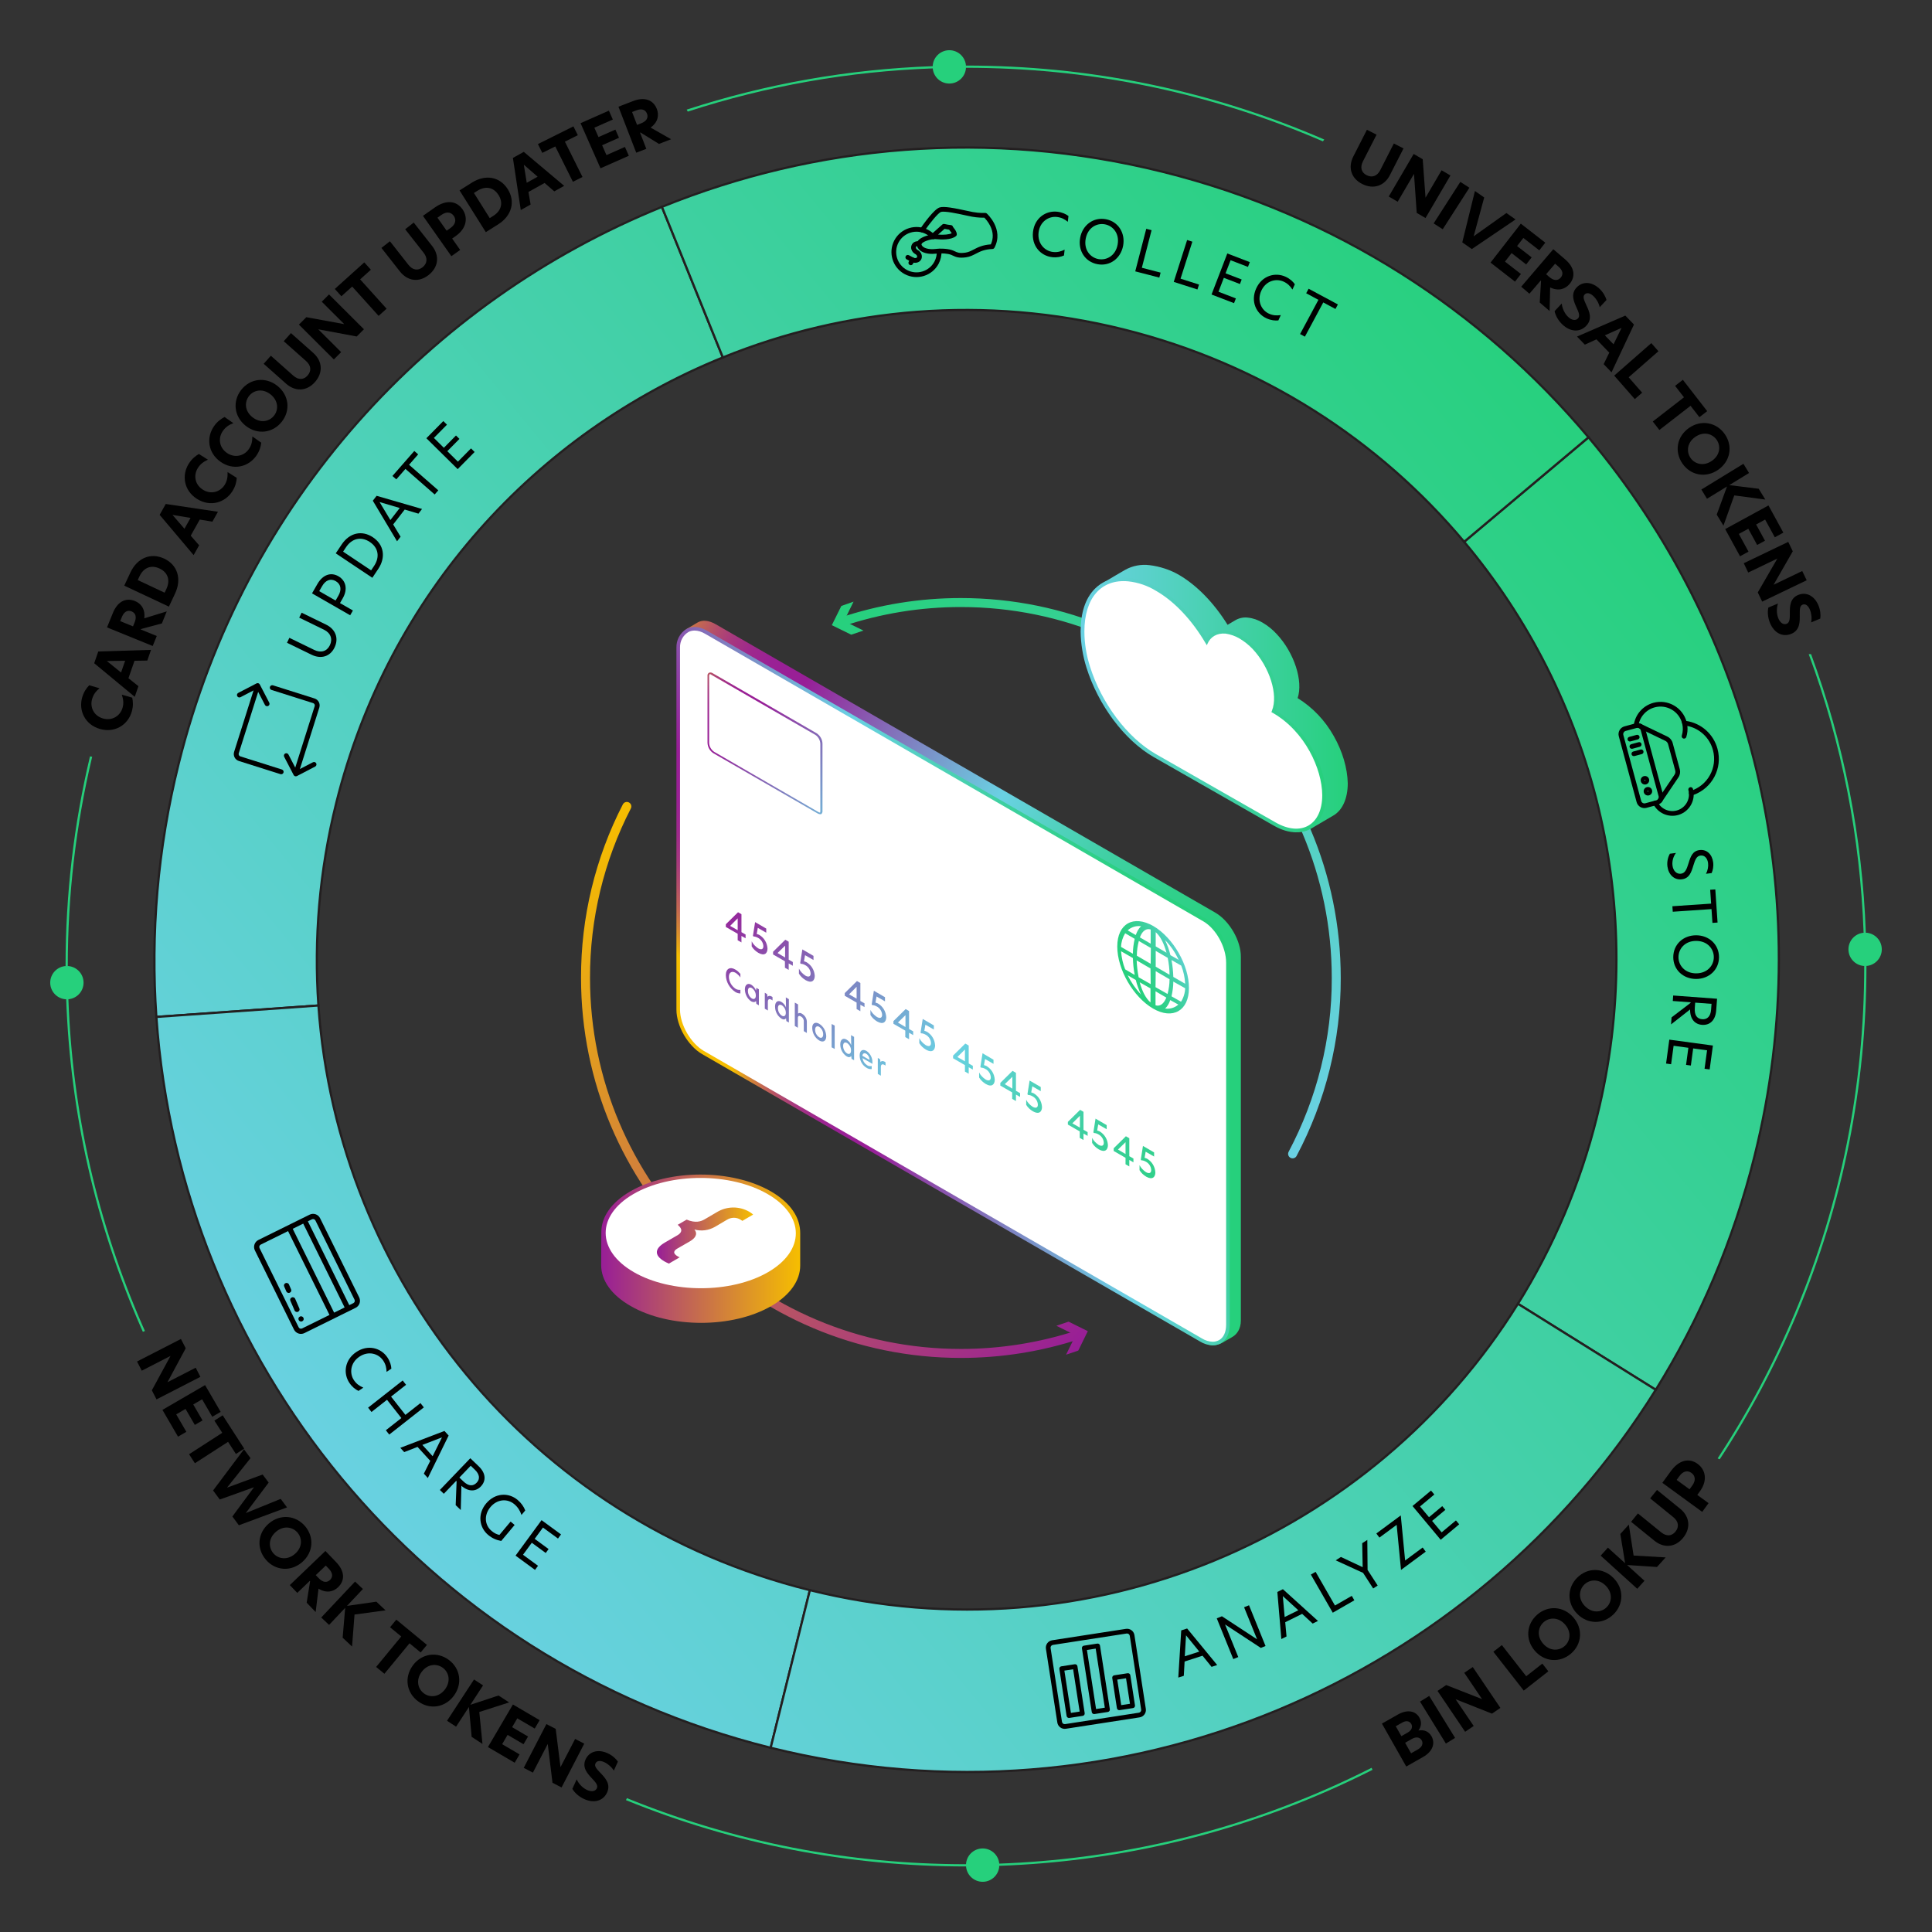 <?xml version="1.0" encoding="UTF-8"?>
<svg xmlns="http://www.w3.org/2000/svg" xmlns:xlink="http://www.w3.org/1999/xlink" id="Outer_ring_-_Content" viewBox="0 0 480 480">
  <rect x="0" y="0" width="480" height="480" fill="#333333" stroke="none"/>
  <defs>
    <style>.cls-1{stroke:url(#linear-gradient-4);}.cls-1,.cls-2,.cls-3,.cls-4{fill:none;}.cls-1,.cls-2,.cls-3,.cls-4,.cls-5,.cls-6,.cls-7,.cls-8,.cls-9{stroke-miterlimit:10;}.cls-1,.cls-3{stroke-width:.893px;}.cls-10{fill:url(#linear-gradient-38);}.cls-10,.cls-11,.cls-12,.cls-13,.cls-14,.cls-15,.cls-16,.cls-17,.cls-18,.cls-19,.cls-20,.cls-21,.cls-22,.cls-23,.cls-24,.cls-25,.cls-26,.cls-27,.cls-28,.cls-29,.cls-30,.cls-31,.cls-32,.cls-33,.cls-34,.cls-35,.cls-36,.cls-37,.cls-38,.cls-39,.cls-40,.cls-41,.cls-42,.cls-43,.cls-44,.cls-45,.cls-46{stroke-width:0px;}.cls-11{fill:url(#linear-gradient-29);}.cls-12{fill:url(#linear-gradient-32);}.cls-13{fill:url(#linear-gradient-30);}.cls-14{fill:url(#linear-gradient-31);}.cls-15{fill:url(#linear-gradient-34);}.cls-16{fill:url(#linear-gradient-37);}.cls-17{fill:url(#linear-gradient-35);}.cls-18{fill:url(#linear-gradient-28);}.cls-19{fill:url(#linear-gradient-25);}.cls-20{fill:url(#linear-gradient-11);}.cls-21{fill:url(#linear-gradient-12);}.cls-22{fill:url(#linear-gradient-13);}.cls-23{fill:url(#linear-gradient-10);}.cls-24{fill:url(#linear-gradient-17);}.cls-25{fill:url(#linear-gradient-16);}.cls-26{fill:url(#linear-gradient-19);}.cls-27{fill:url(#linear-gradient-15);}.cls-28{fill:url(#linear-gradient-23);}.cls-29{fill:url(#linear-gradient-21);}.cls-30{fill:url(#linear-gradient-18);}.cls-31{fill:url(#linear-gradient-14);}.cls-32{fill:url(#linear-gradient-22);}.cls-33{fill:url(#linear-gradient-20);}.cls-34{fill:url(#linear-gradient-27);}.cls-35{fill:url(#linear-gradient-24);}.cls-36{fill:url(#linear-gradient-26);}.cls-2{stroke:url(#linear-gradient);}.cls-2,.cls-4{stroke-linecap:round;stroke-width:2.232px;}.cls-3{stroke:url(#linear-gradient-36);}.cls-4{stroke:url(#linear-gradient-33);}.cls-5{fill:url(#linear-gradient-41);}.cls-5,.cls-6,.cls-7,.cls-8,.cls-9{stroke:#231f20;stroke-width:.551px;}.cls-6{fill:url(#linear-gradient-40);}.cls-7{fill:url(#linear-gradient-43);}.cls-8{fill:url(#linear-gradient-42);}.cls-9{fill:url(#linear-gradient-39);}.cls-37{fill:url(#linear-gradient-2);}.cls-38{fill:url(#linear-gradient-3);}.cls-39{fill:url(#linear-gradient-8);}.cls-40{fill:url(#linear-gradient-9);}.cls-41{fill:url(#linear-gradient-7);}.cls-42{fill:url(#linear-gradient-5);}.cls-43{fill:url(#linear-gradient-6);}.cls-45{fill:#26d07c;}.cls-46{fill:#fff;}</style>
    <linearGradient id="linear-gradient" x1="220.742" y1="-14.312" x2="345.206" y2="110.151" gradientTransform="translate(0 154)" gradientUnits="userSpaceOnUse">
      <stop offset="0" stop-color="#26d07c"></stop>
      <stop offset=".366" stop-color="#3dd09f"></stop>
      <stop offset="1" stop-color="#6ad1e3"></stop>
    </linearGradient>
    <linearGradient id="linear-gradient-2" x1="208.697" y1="-2.267" x2="333.161" y2="122.197" xlink:href="#linear-gradient"></linearGradient>
    <linearGradient id="linear-gradient-3" x1="143.432" y1="36.546" x2="295.155" y2="122.409" gradientTransform="translate(0 154)" gradientUnits="userSpaceOnUse">
      <stop offset="0" stop-color="#f6be00"></stop>
      <stop offset=".007" stop-color="#edaf0e"></stop>
      <stop offset=".029" stop-color="#d68833"></stop>
      <stop offset=".051" stop-color="#c36752"></stop>
      <stop offset=".076" stop-color="#b34d6b"></stop>
      <stop offset=".102" stop-color="#a7387f"></stop>
      <stop offset=".132" stop-color="#9f298c"></stop>
      <stop offset=".167" stop-color="#9a2195"></stop>
      <stop offset=".223" stop-color="#981e97"></stop>
      <stop offset=".3" stop-color="#8c4baa"></stop>
      <stop offset=".47" stop-color="#74abd3"></stop>
      <stop offset=".547" stop-color="#6ad1e3"></stop>
      <stop offset=".554" stop-color="#68d1e0"></stop>
      <stop offset=".643" stop-color="#50d1bc"></stop>
      <stop offset=".732" stop-color="#3ed0a0"></stop>
      <stop offset=".821" stop-color="#31d08c"></stop>
      <stop offset=".91" stop-color="#29d080"></stop>
      <stop offset="1" stop-color="#26d07c"></stop>
    </linearGradient>
    <linearGradient id="linear-gradient-4" x1="177.585" y1="208.697" x2="296.128" y2="265.232" gradientTransform="translate(0 482) scale(1 -1)" gradientUnits="userSpaceOnUse">
      <stop offset=".055" stop-color="#f6be00"></stop>
      <stop offset=".06" stop-color="#edaf0e"></stop>
      <stop offset=".076" stop-color="#d68833"></stop>
      <stop offset=".093" stop-color="#c36752"></stop>
      <stop offset=".112" stop-color="#b34d6b"></stop>
      <stop offset=".132" stop-color="#a7387f"></stop>
      <stop offset=".154" stop-color="#9f298c"></stop>
      <stop offset=".181" stop-color="#9a2195"></stop>
      <stop offset=".223" stop-color="#981e97"></stop>
      <stop offset=".3" stop-color="#8c4baa"></stop>
      <stop offset=".47" stop-color="#74abd3"></stop>
      <stop offset=".547" stop-color="#6ad1e3"></stop>
      <stop offset=".554" stop-color="#68d1e0"></stop>
      <stop offset=".643" stop-color="#50d1bc"></stop>
      <stop offset=".732" stop-color="#3ed0a0"></stop>
      <stop offset=".821" stop-color="#31d08c"></stop>
      <stop offset=".91" stop-color="#29d080"></stop>
      <stop offset="1" stop-color="#26d07c"></stop>
    </linearGradient>
    <linearGradient id="linear-gradient-5" x1="166.319" y1="4.733" x2="247.983" y2="93.905" gradientTransform="translate(0 154)" xlink:href="#linear-gradient-4"></linearGradient>
    <linearGradient id="linear-gradient-6" x1="178.346" y1="14.789" x2="303.324" y2="168.051" gradientTransform="translate(0 154)" xlink:href="#linear-gradient-4"></linearGradient>
    <linearGradient id="linear-gradient-7" x1="179.944" y1="13.486" x2="304.922" y2="166.748" gradientTransform="translate(0 154)" xlink:href="#linear-gradient-4"></linearGradient>
    <linearGradient id="linear-gradient-8" x1="164.58" y1="26.014" x2="289.558" y2="179.276" gradientTransform="translate(0 154)" xlink:href="#linear-gradient-4"></linearGradient>
    <linearGradient id="linear-gradient-9" x1="69.289" y1="-82.973" x2="415.857" y2="342.029" gradientTransform="translate(0 154)" xlink:href="#linear-gradient-4"></linearGradient>
    <linearGradient id="linear-gradient-10" x1="153.06" y1="35.409" x2="278.038" y2="188.671" gradientTransform="translate(0 154)" xlink:href="#linear-gradient-4"></linearGradient>
    <linearGradient id="linear-gradient-11" x1="156.788" y1="32.369" x2="281.765" y2="185.631" gradientTransform="translate(0 154)" xlink:href="#linear-gradient-4"></linearGradient>
    <linearGradient id="linear-gradient-12" x1="162.429" y1="27.768" x2="287.407" y2="181.031" gradientTransform="translate(0 154)" xlink:href="#linear-gradient-4"></linearGradient>
    <linearGradient id="linear-gradient-13" x1="166.289" y1="24.621" x2="291.266" y2="177.884" gradientTransform="translate(0 154)" xlink:href="#linear-gradient-4"></linearGradient>
    <linearGradient id="linear-gradient-14" x1="169.283" y1="22.18" x2="294.261" y2="175.441" gradientTransform="translate(0 154)" xlink:href="#linear-gradient-4"></linearGradient>
    <linearGradient id="linear-gradient-15" x1="171.026" y1="20.758" x2="296.004" y2="174.02" gradientTransform="translate(0 154)" xlink:href="#linear-gradient-4"></linearGradient>
    <linearGradient id="linear-gradient-16" x1="173.011" y1="19.14" x2="297.988" y2="172.402" gradientTransform="translate(0 154)" xlink:href="#linear-gradient-4"></linearGradient>
    <linearGradient id="linear-gradient-17" x1="174.74" y1="17.729" x2="299.718" y2="170.991" gradientTransform="translate(0 154)" xlink:href="#linear-gradient-4"></linearGradient>
    <linearGradient id="linear-gradient-18" x1="181.968" y1="11.835" x2="306.946" y2="165.097" gradientTransform="translate(0 154)" xlink:href="#linear-gradient-4"></linearGradient>
    <linearGradient id="linear-gradient-19" x1="183.699" y1="10.424" x2="308.676" y2="163.686" gradientTransform="translate(0 154)" xlink:href="#linear-gradient-4"></linearGradient>
    <linearGradient id="linear-gradient-20" x1="151.352" y1="36.801" x2="276.33" y2="190.063" gradientTransform="translate(0 154)" xlink:href="#linear-gradient-4"></linearGradient>
    <linearGradient id="linear-gradient-21" x1="155.058" y1="33.78" x2="280.035" y2="187.042" gradientTransform="translate(0 154)" xlink:href="#linear-gradient-4"></linearGradient>
    <linearGradient id="linear-gradient-22" x1="148.232" y1="39.346" x2="273.209" y2="192.608" gradientTransform="translate(0 154)" xlink:href="#linear-gradient-4"></linearGradient>
    <linearGradient id="linear-gradient-23" x1="145.394" y1="41.66" x2="270.372" y2="194.922" gradientTransform="translate(0 154)" xlink:href="#linear-gradient-4"></linearGradient>
    <linearGradient id="linear-gradient-24" x1="144.301" y1="42.551" x2="269.279" y2="195.813" gradientTransform="translate(0 154)" xlink:href="#linear-gradient-4"></linearGradient>
    <linearGradient id="linear-gradient-25" x1="146.559" y1="40.709" x2="271.537" y2="193.972" gradientTransform="translate(0 154)" xlink:href="#linear-gradient-4"></linearGradient>
    <linearGradient id="linear-gradient-26" x1="149.212" y1="38.547" x2="274.19" y2="191.809" gradientTransform="translate(0 154)" xlink:href="#linear-gradient-4"></linearGradient>
    <linearGradient id="linear-gradient-27" x1="150.551" y1="37.455" x2="275.528" y2="190.717" gradientTransform="translate(0 154)" xlink:href="#linear-gradient-4"></linearGradient>
    <linearGradient id="linear-gradient-28" x1="152.104" y1="36.189" x2="277.081" y2="189.451" gradientTransform="translate(0 154)" xlink:href="#linear-gradient-4"></linearGradient>
    <linearGradient id="linear-gradient-29" x1="154.268" y1="34.423" x2="279.246" y2="187.685" gradientTransform="translate(0 154)" xlink:href="#linear-gradient-4"></linearGradient>
    <linearGradient id="linear-gradient-30" x1="153.372" y1="35.154" x2="278.349" y2="188.416" gradientTransform="translate(0 154)" xlink:href="#linear-gradient-4"></linearGradient>
    <linearGradient id="linear-gradient-31" x1="155.486" y1="33.431" x2="280.463" y2="186.693" gradientTransform="translate(0 154)" xlink:href="#linear-gradient-4"></linearGradient>
    <linearGradient id="linear-gradient-32" x1="278.641" y1="89.948" x2="295.257" y2="82.257" gradientTransform="translate(0 154)" gradientUnits="userSpaceOnUse">
      <stop offset="0" stop-color="#26d07c"></stop>
      <stop offset=".214" stop-color="#28d080"></stop>
      <stop offset=".408" stop-color="#30d08b"></stop>
      <stop offset=".593" stop-color="#3cd09d"></stop>
      <stop offset=".773" stop-color="#4dd1b7"></stop>
      <stop offset=".948" stop-color="#63d1d8"></stop>
      <stop offset="1" stop-color="#6ad1e3"></stop>
    </linearGradient>
    <linearGradient id="linear-gradient-33" x1="132.07" y1="68.445" x2="256.115" y2="192.49" gradientTransform="translate(0 154)" gradientUnits="userSpaceOnUse">
      <stop offset="0" stop-color="#f6be00"></stop>
      <stop offset="1" stop-color="#981e97"></stop>
    </linearGradient>
    <linearGradient id="linear-gradient-34" x1="144.204" y1="56.289" x2="268.249" y2="180.334" xlink:href="#linear-gradient-33"></linearGradient>
    <linearGradient id="linear-gradient-35" x1="268.879" y1="19.515" x2="334.845" y2="19.515" gradientTransform="translate(0 154)" gradientUnits="userSpaceOnUse">
      <stop offset="0" stop-color="#6ad1e3"></stop>
      <stop offset="1" stop-color="#26d07c"></stop>
    </linearGradient>
    <linearGradient id="linear-gradient-36" x1="268.478" y1="306.862" x2="329.4" y2="306.862" gradientTransform="translate(0 482) scale(1 -1)" xlink:href="#linear-gradient-35"></linearGradient>
    <linearGradient id="linear-gradient-37" x1="149.356" y1="156.238" x2="198.808" y2="156.238" gradientTransform="translate(0 154)" gradientUnits="userSpaceOnUse">
      <stop offset="0" stop-color="#981e97"></stop>
      <stop offset="1" stop-color="#f6be00"></stop>
    </linearGradient>
    <linearGradient id="linear-gradient-38" x1="163.193" y1="152.971" x2="187.192" y2="152.971" xlink:href="#linear-gradient-37"></linearGradient>
    <linearGradient id="linear-gradient-39" x1="-16.773" y1="258.483" x2="309.761" y2="-9.793" gradientTransform="matrix(1,0,0,1,0,0)" xlink:href="#linear-gradient-35"></linearGradient>
    <linearGradient id="linear-gradient-40" x1="136.94" y1="445.575" x2="463.473" y2="177.298" gradientTransform="matrix(1,0,0,1,0,0)" xlink:href="#linear-gradient-35"></linearGradient>
    <linearGradient id="linear-gradient-41" x1="15.251" y1="297.461" x2="341.784" y2="29.184" gradientTransform="matrix(1,0,0,1,0,0)" xlink:href="#linear-gradient-35"></linearGradient>
    <linearGradient id="linear-gradient-42" x1="78.066" y1="373.916" x2="404.599" y2="105.64" gradientTransform="matrix(1,0,0,1,0,0)" xlink:href="#linear-gradient-35"></linearGradient>
    <linearGradient id="linear-gradient-43" x1="171.556" y1="487.708" x2="498.09" y2="219.432" gradientTransform="matrix(1,0,0,1,0,0)" xlink:href="#linear-gradient-35"></linearGradient>
  </defs>
  <g id="Cold_colors_Line">
    <path class="cls-2" d="m321.143,286.673c7.141-13.479,10.89-28.475,10.845-43.694,0-51.505-41.775-93.28-93.28-93.28-10.087,0-20.084,1.607-29.635,4.82"></path>
    <polygon class="cls-37" points="212.063 149.475 209.698 154.295 214.518 156.661 211.483 157.687 206.663 155.322 209.028 150.546 212.063 149.475"></polygon>
  </g>
  <g id="Gradient_Card">
    <path class="cls-38" d="m301.996,226.777l-124.165-71.678c-1.785-1.026-3.347-1.116-4.508-.446l-2.633,1.562c-1.428.893-2.187,2.544-2.187,4.24l-.268,90.201c0,3.035,1.562,6.561,3.838,8.971h0c.714.803,1.562,1.473,2.455,2.008l124.076,71.634c.803.491,1.83.982,2.723.982,1.071-.045,1.964-.357,2.856-.937,1.339-.759,2.008-1.16,2.008-1.16,1.16-.669,2.098-2.053,2.098-4.061v-90.335c.045-4.017-2.812-8.926-6.293-10.979Z"></path>
    <path class="cls-46" d="m301.282,333.804c-1.026-.045-2.053-.357-2.901-.893l-123.719-71.411c-3.392-1.964-6.159-6.739-6.159-10.667l.268-89.933c0-2.008.714-3.526,2.008-4.24,1.294-.759,2.946-.58,4.731.402l123.719,71.411c3.392,1.964,6.159,6.739,6.159,10.667l-.268,89.933c0,2.008-.714,3.526-2.008,4.24-.58.312-1.205.491-1.83.491Z"></path>
    <path class="cls-1" d="m301.282,333.804c-1.026-.045-2.053-.357-2.901-.893l-123.719-71.411c-3.392-1.964-6.159-6.739-6.159-10.667v-89.933c-.045-1.741.803-3.347,2.276-4.24.536-.312,1.16-.446,1.785-.446.937,0,1.919.312,2.901.893l123.719,71.411c3.303,1.919,5.891,6.606,5.891,10.667v89.933c0,2.008-.714,3.526-2.008,4.24-.536.268-1.116.446-1.785.446h0Z"></path>
    <path class="cls-42" d="m203.717,202.274c-.223,0-.402-.089-.58-.178l-25.886-14.952c-.893-.58-1.428-1.518-1.473-2.589v-16.648c-.045-.312.089-.58.357-.759.312-.134.625-.089.893.089l25.886,14.952c.848.58,1.428,1.562,1.428,2.589v16.692c.045.312-.089.58-.312.803-.134,0-.223.045-.312,0Zm-27.315-34.768h-.089c-.045,0-.089.134-.134.402v16.692c.045.893.536,1.696,1.25,2.187l25.886,14.952c.223.134.357.134.402.134s.089-.134.089-.402v-16.692c-.045-.893-.491-1.696-1.205-2.187l-25.886-14.952c-.045-.089-.178-.134-.312-.134Z"></path>
    <path class="cls-43" d="m269.192,280.692l1.026.58v.937l-1.026-.58v1.607l-.937-.536v-1.607l-2.946-1.696v-.669l3.035-2.99.848.491v4.463Zm-.893-.536v-2.946l-1.875,1.875h0l1.875,1.071"></path>
    <path class="cls-41" d="m274.949,279.531v1.026l-2.098-1.205-.268,1.518c.223.045.402.134.625.223,1.205.714,1.964,1.964,2.053,3.392,0,1.16-.714,1.964-2.276,1.071-.669-.402-1.25-.937-1.651-1.607v-1.25c.357.714.937,1.294,1.607,1.741.803.446,1.294.223,1.294-.536-.045-.893-.58-1.696-1.384-2.098-.312-.178-.714-.312-1.071-.312l-.134-.178.536-3.392,2.767,1.607Z"></path>
    <path class="cls-39" d="m225.854,255.654l1.026.58v.937l-1.026-.58v1.607l-.937-.536v-1.607l-2.946-1.696v-.669l3.035-2.99.848.491v4.463Zm-.893-.491v-2.946l-1.875,1.83h0l1.875,1.116"></path>
    <path class="cls-40" d="m212.822,245.165v2.946l-1.875-1.071h0l1.875-1.875Zm.937-.937l-.848-.491-3.035,2.99v.669l2.946,1.696v1.607l.937.536v-1.607l1.026.58v-.937l-1.026-.58v-4.463Zm-.937,3.928l-1.875-1.071h0"></path>
    <path class="cls-23" d="m190.372,230.704v1.026l-2.098-1.205-.268,1.518c.223.045.402.134.625.223,1.205.714,1.964,1.964,2.053,3.392,0,1.16-.714,1.964-2.276,1.071-.669-.402-1.25-.937-1.651-1.607v-1.25c.357.714.937,1.294,1.607,1.741.803.446,1.294.223,1.294-.536-.045-.893-.58-1.696-1.384-2.098-.312-.178-.714-.312-1.071-.312l-.134-.178.536-3.392,2.767,1.607Z"></path>
    <path class="cls-20" d="m202.11,237.488v1.026l-2.098-1.205-.268,1.518c.223.045.402.134.625.223,1.205.714,1.964,1.964,2.053,3.392,0,1.16-.714,1.964-2.276,1.071-.669-.402-1.25-.937-1.651-1.607v-1.25c.357.714.937,1.294,1.607,1.741.803.446,1.294.223,1.294-.536-.045-.893-.58-1.696-1.384-2.098-.312-.178-.714-.312-1.071-.312l-.134-.178.536-3.392,2.767,1.607Z"></path>
    <path class="cls-21" d="m219.874,247.754v1.026l-2.098-1.205-.268,1.518c.223.045.402.134.625.223,1.205.714,1.964,1.964,2.053,3.392,0,1.16-.714,1.964-2.276,1.071-.669-.402-1.25-.937-1.651-1.607v-1.25c.357.714.937,1.294,1.607,1.741.803.446,1.294.223,1.294-.536-.045-.893-.58-1.696-1.384-2.098-.312-.178-.714-.312-1.071-.312l-.134-.178.536-3.392,2.767,1.607Z"></path>
    <path class="cls-22" d="m232.013,254.761v1.026l-2.098-1.205-.268,1.518c.223.045.402.134.625.223,1.205.714,1.964,1.964,2.053,3.392,0,1.16-.714,1.964-2.276,1.071-.669-.402-1.25-.937-1.651-1.607v-1.25c.357.714.937,1.294,1.607,1.741.803.446,1.294.223,1.294-.536-.045-.893-.58-1.696-1.384-2.098-.312-.178-.714-.312-1.071-.312l-.134-.178.536-3.392,2.767,1.607Z"></path>
    <path class="cls-31" d="m240.672,264.223l1.026.58v.937l-1.026-.58v1.607l-.937-.536v-1.607l-2.946-1.696v-.669l3.035-2.99.848.491v4.463Zm-.937-.536v-2.946l-1.875,1.875h0l1.875,1.071"></path>
    <path class="cls-27" d="m246.831,263.286v1.026l-2.098-1.205-.268,1.518c.223.045.402.134.625.223,1.205.714,1.964,1.964,2.053,3.392,0,1.16-.714,1.964-2.232,1.071-.669-.402-1.25-.937-1.651-1.607v-1.25c.357.714.937,1.294,1.607,1.741.803.446,1.294.223,1.294-.536-.045-.893-.58-1.696-1.384-2.098-.312-.178-.714-.312-1.071-.312l-.134-.178.536-3.392,2.723,1.607Z"></path>
    <path class="cls-25" d="m252.41,271.007l1.026.58v.937l-1.026-.58v1.607l-.937-.536v-1.607l-2.946-1.696v-.669l3.035-2.99.848.491v4.463Zm-.893-.536v-2.946l-1.875,1.83h0l1.875,1.116"></path>
    <path class="cls-24" d="m258.569,270.07v1.026l-2.098-1.205-.268,1.518c.223.045.402.134.625.223,1.205.714,1.964,1.964,2.053,3.392,0,1.16-.714,1.964-2.276,1.071-.669-.402-1.25-.937-1.651-1.607v-1.25c.357.714.937,1.294,1.607,1.741.803.446,1.294.223,1.294-.536-.045-.893-.58-1.696-1.384-2.098-.312-.178-.714-.312-1.071-.312l-.134-.178.536-3.392,2.767,1.607Z"></path>
    <path class="cls-30" d="m280.573,287.253l1.026.58v.937l-1.026-.58v1.607l-.937-.536v-1.607l-2.946-1.696v-.669l3.035-2.99.848.491v4.463Zm-.937-.536v-2.946l-1.875,1.83h0l1.875,1.116"></path>
    <path class="cls-26" d="m286.732,286.315v1.026l-2.098-1.205-.268,1.518c.223.045.402.134.625.223,1.205.714,1.964,1.964,2.053,3.392,0,1.16-.714,1.964-2.276,1.071-.669-.402-1.25-.937-1.651-1.607v-1.25c.357.714.937,1.294,1.607,1.741.803.446,1.294.223,1.294-.536-.045-.893-.58-1.696-1.384-2.098-.312-.178-.714-.312-1.071-.312l-.134-.178.536-3.392,2.767,1.607Z"></path>
    <path class="cls-33" d="m184.213,231.597l1.026.58v.937l-1.026-.58v1.607l-.937-.536v-1.607l-2.946-1.696v-.669l3.035-2.99.848.491v4.463Zm-.937-.491v-2.946l-1.875,1.875h0l1.875,1.071"></path>
    <path class="cls-29" d="m195.951,238.426l1.026.58v.937l-1.026-.58v1.607l-.937-.536v-1.607l-2.946-1.696v-.669l3.035-2.99.848.491v4.463Zm-.893-.536v-2.946l-1.875,1.83h0l1.875,1.116"></path>
    <path class="cls-32" d="m195.237,247.798l.759.446v5.802l-.625-.357-.089-.714c-.223.357-.669.402-1.16.089-.982-.669-1.562-1.785-1.562-2.99,0-1.25.759-1.651,1.562-1.16.536.312.937.803,1.16,1.384l-.045-2.499Zm-.982,4.552c.536.312.982.045.982-.714s-.357-1.428-.982-1.875c-.58-.312-.982-.045-.982.714s.357,1.473.982,1.875"></path>
    <path class="cls-28" d="m187.917,245.433l.625.357v3.972l-.625-.357-.089-.714c-.268.357-.669.357-1.205.089-.982-.669-1.518-1.785-1.562-2.946,0-1.25.759-1.651,1.562-1.205.536.357.982.848,1.205,1.473l.089-.669Zm-1.116,2.633c.536.312.982.045.982-.714s-.357-1.428-.982-1.875c-.58-.312-.982-.045-.982.714,0,.759.357,1.473.982,1.875"></path>
    <path class="cls-35" d="m182.696,240.881c.491.268.893.669,1.25,1.071v.893c-.312-.446-.714-.848-1.205-1.16-.848-.491-1.651-.178-1.651,1.026.045,1.205.669,2.276,1.651,2.946.357.223.803.312,1.205.268v.893c-.446,0-.893-.134-1.25-.357-1.428-.937-2.321-2.499-2.365-4.195,0-1.651,1.116-2.142,2.365-1.384Z"></path>
    <path class="cls-19" d="m191.711,247.575c.089.045.178.089.223.178v.803c-.089-.045-.178-.134-.268-.178-.446-.268-.893-.223-.893.536v2.142l-.759-.446v-3.972l.58.357.089.669h0c.312-.357.714-.268,1.026-.089Z"></path>
    <path class="cls-36" d="m198.272,249.539v2.276c.312-.223.669-.178.982.045.759.446,1.25,1.25,1.205,2.142v2.633l-.759-.446v-2.365c.045-.536-.223-1.026-.714-1.294-.402-.223-.759-.178-.759.402v2.41l-.759-.446v-5.802l.803.446Z"></path>
    <path class="cls-34" d="m203.538,254.359c1.071.669,1.696,1.83,1.741,3.08,0,1.205-.759,1.651-1.741,1.071-1.071-.669-1.696-1.83-1.741-3.08-.045-1.205.759-1.651,1.741-1.071Zm0,3.347c.491.312.982.089.982-.714,0-.759-.357-1.428-.982-1.875-.491-.312-1.026-.089-1.026.714,0,.759.402,1.473,1.026,1.875"></path>
    <polygon class="cls-18" points="207.377 254.806 207.377 260.608 206.618 260.206 206.618 254.404 207.377 254.806"></polygon>
    <path class="cls-11" d="m216.75,264v.312l-2.455-1.428c.089.759.536,1.384,1.16,1.785.312.223.759.268,1.116.178v.759c-.402.045-.848-.045-1.205-.268-1.116-.625-1.785-1.83-1.785-3.124,0-1.25.759-1.651,1.696-1.116.937.625,1.518,1.741,1.473,2.901Zm-2.499-1.696l1.785,1.026c0-.625-.312-1.205-.803-1.518-.491-.268-.893-.134-.982.491"></path>
    <path class="cls-13" d="m211.438,257.171l.759.446v5.802l-.625-.357-.089-.714c-.223.357-.669.402-1.16.089-.982-.669-1.562-1.785-1.562-2.99,0-1.25.759-1.651,1.562-1.16.536.312.937.803,1.16,1.384l-.045-2.499Zm-.982,4.552c.536.312.982.045.982-.714s-.357-1.428-.982-1.875c-.58-.312-.982-.045-.982.714,0,.759.357,1.473.982,1.875"></path>
    <path class="cls-14" d="m219.785,263.776c.089.045.178.089.223.178v.803c-.089-.089-.178-.134-.268-.178-.446-.268-.893-.223-.893.536v2.142l-.759-.446v-3.972l.58.357.089.669h0c.268-.357.714-.268,1.026-.089Z"></path>
    <path class="cls-12" d="m286.553,230.08h0c-4.954-2.856-8.971-.58-8.971,5.088s3.972,12.541,8.882,15.398h0c4.91,2.856,8.926.536,8.926-5.088.045-5.624-3.928-12.541-8.837-15.398Zm-7.007,1.785c.178-.268.402-.491.625-.714.893-.848,2.142-1.205,3.347-1.026-.357.312-.625.669-.848,1.071-.178.357-.357.714-.491,1.116l-2.008-1.16c-.223.223-.446.446-.625.714l2.365,1.384c-.268,1.205-.446,2.455-.446,3.704l-2.946-1.696c.045-1.205.402-2.365,1.026-3.392h0Zm-1.026,4.463h0l2.946,1.696c.045,1.428.178,2.812.446,4.195l-2.365-1.384h0c-.58-1.428-.893-2.946-1.026-4.508h0Zm4.954,10.756c-1.339-1.428-2.455-3.035-3.303-4.776h0l2.008,1.16c.312,1.25.759,2.455,1.294,3.615h0Zm2.365,1.964c-1.205-1.026-2.098-2.856-2.678-4.999l2.678,1.518v3.481Zm.045-4.552l-2.99-1.696c-.268-1.384-.446-2.812-.491-4.195l3.437,2.008.045,3.883Zm0-5.043l-3.437-2.008c0-1.25.178-2.455.491-3.66l2.99,1.741-.045,3.928Zm0-4.999l-2.678-1.562c.089-.268.223-.491.312-.714.446-.803,1.205-1.607,2.365-1.25v3.526Zm7.587,5.445c.58,1.428.893,2.946.982,4.508l-2.946-1.696c-.045-1.384-.178-2.812-.446-4.195l2.41,1.384h0Zm-.625-1.428l-2.053-1.16c-.312-1.294-.759-2.544-1.339-3.749,1.428,1.428,2.544,3.124,3.392,4.91Zm-5.713-6.873c1.205,1.026,2.098,2.946,2.678,5.088l-2.678-1.562v-3.526Zm0,4.642l2.99,1.741c.268,1.384.446,2.767.446,4.195l-3.437-2.008v-3.928Zm0,5.043l3.437,2.008c0,1.25-.178,2.455-.491,3.66l-2.99-1.696.045-3.972Zm-.045,8.48v-3.481l2.678,1.562c-.089.223-.178.446-.312.669-.446.803-1.205,1.607-2.365,1.25Zm5.668-.178c-.893.803-2.142,1.16-3.303.982h0c.357-.312.625-.669.848-1.071.178-.312.312-.669.446-1.026l2.008,1.116h0Zm1.696-4.061c-.045,1.205-.402,2.365-1.026,3.347l-2.365-1.339c.268-1.205.446-2.455.446-3.66l2.946,1.651Z"></path>
  </g>
  <g id="Warm_colors_Line">
    <path class="cls-4" d="m155.738,200.355c-6.784,13.166-10.31,27.805-10.265,42.623,0,51.505,41.775,93.28,93.28,93.28,9.908,0,19.727-1.562,29.145-4.642"></path>
    <polygon class="cls-15" points="264.862 336.571 267.228 331.75 262.452 329.385 265.487 328.358 270.263 330.724 267.897 335.544 264.862 336.571"></polygon>
  </g>
  <g id="Cloud">
    <path class="cls-17" d="m331.364,182.859c-2.142-3.838-5.222-7.096-8.971-9.417,1.428-4.24-.848-11.292-5.222-15.934-1.026-1.116-2.187-2.053-3.481-2.812-1.116-.669-2.365-1.116-3.66-1.25-1.026-.134-2.098.089-2.99.58l-2.053,1.205c-3.437-5.534-7.677-9.819-12.006-12.363-2.187-1.294-4.82-2.142-7.364-2.455-2.098-.268-4.24.134-6.07,1.16,0,0-4.24,2.455-5.534,3.258-3.437,2.053-5.133,5.891-5.133,11.783.045,3.035.536,6.07,1.473,8.971,2.946,9.417,9.462,18.165,16.737,22.36l29.859,17.049c3.347,1.919,6.427,2.187,8.659.937l5.713-3.347c2.187-1.294,3.526-4.151,3.526-7.989-.089-3.749-1.294-7.9-3.481-11.738Z"></path>
    <path class="cls-3" d="m322.036,206.336c-1.696,0-3.481-.536-5.356-1.607l-29.859-17.049c-7.141-4.106-13.568-12.72-16.469-21.959-.893-2.856-1.384-5.802-1.428-8.837,0-4.508,1.16-8.078,3.437-10.31,1.741-1.741,4.061-2.633,6.739-2.633.402,0,.803,0,1.205.045,2.544.312,4.91,1.116,7.096,2.41,4.552,2.633,8.926,7.23,12.318,12.988.848-1.518,2.321-2.41,4.195-2.41.178,0,.402,0,.58.045,1.294.178,2.544.58,3.66,1.25,1.25.759,2.41,1.651,3.392,2.723,4.329,4.597,6.516,11.649,4.91,15.755l.045.045c8.078,4.642,12.452,14.193,12.452,20.754,0,2.99-.803,5.4-2.365,6.963-1.205,1.205-2.767,1.83-4.552,1.83Z"></path>
    <path class="cls-46" d="m307.932,158.624c1.205.714,2.321,1.607,3.303,2.633,4.195,4.508,6.382,11.336,4.776,15.309l-.134.357.402.223c7.944,4.597,12.184,13.88,12.229,20.397,0,7.409-5.177,10.444-11.604,6.784l-29.859-17.049h0c-7.052-4.106-13.389-12.586-16.246-21.691-.893-2.812-1.384-5.758-1.384-8.703,0-8.302,4.151-13.077,10.89-12.452,2.455.268,4.82,1.071,6.918,2.365,4.508,2.589,8.882,7.186,12.318,13.032l.312.491.134-.357c.759-1.785,2.41-2.723,4.508-2.544,1.205.178,2.365.58,3.437,1.205Z"></path>
  </g>
  <g id="Sensitive_data">
    <path class="cls-16" d="m198.808,306.355c0-3.794-2.276-7.454-7.275-10.354-9.685-5.579-25.351-5.579-34.947,0-4.776,2.767-7.186,6.427-7.186,10.087l-.045,8.212c0,3.704,2.41,7.364,7.32,10.176,9.685,5.579,25.351,5.579,34.947,0,4.776-2.767,7.186-6.427,7.186-10.042v-8.078Z"></path>
    <path class="cls-46" d="m190.729,296.67c-9.239-5.356-24.19-5.356-33.385,0-9.194,5.356-9.149,14.014.089,19.37,9.239,5.356,24.235,5.356,33.429,0,9.194-5.356,9.149-14.014-.134-19.37"></path>
    <path class="cls-10" d="m186.132,301.044c-2.499-1.428-5.534-1.384-7.989.089l-3.124,1.83c-.848.491-2.232.982-4.418.045l-2.232,1.294c1.562,1.294.759,2.098-.045,2.589l-3.169,1.83c-2.41,1.428-2.767,3.08-.134,4.642.402.223.759.402,1.16.58l2.678-1.562c-.178-.089-.312-.134-.446-.223-1.339-.759-1.071-1.428-.045-2.008l3.035-1.741c1.205-.714,2.098-1.741,1.116-2.946h0c1.741.491,3.571.223,5.133-.669l2.946-1.741c1.071-.669,2.41-.669,3.437,0,.134.089.268.178.402.268l2.678-1.562c-.268-.268-.625-.491-.982-.714"></path>
  </g>
  <path class="cls-9" d="m83.539,199.503c12.966-52.138,49.852-91.965,96.054-110.695l-15.141-37.411c-57.752,23.413-103.86,73.196-120.068,138.369-5.254,21.126-6.974,42.295-5.536,62.886l40.262-2.84c-1.151-16.472.226-33.408,4.428-50.309Z"></path>
  <path class="cls-6" d="m396.778,277.401c-4.203,16.901-10.919,32.508-19.652,46.523l34.242,21.368c10.916-17.518,19.311-37.027,24.565-58.153,16.207-65.173-1.211-130.754-41.269-178.491l-30.901,25.961c32.047,38.189,45.982,90.654,33.016,142.793Z"></path>
  <path class="cls-5" d="m279.107,81.832c34.431,8.562,63.492,27.557,84.655,52.776l30.901-25.961c-26.454-31.524-62.781-55.267-105.819-65.97-43.038-10.703-86.255-6.741-124.393,8.72l15.141,37.411c30.51-12.369,65.084-15.538,99.514-6.976Z"></path>
  <path class="cls-8" d="m79.111,249.812l-40.262,2.84c5.93,84.877,65.539,159.918,152.624,181.575l9.737-39.155c-69.668-17.325-117.355-77.359-122.099-145.26Z"></path>
  <path class="cls-7" d="m411.368,345.291l-34.242-21.368c-35.996,57.77-106.248,88.473-175.916,71.148l-9.737,39.155c87.085,21.657,174.9-16.723,219.896-88.935Z"></path>
  <path class="cls-44" d="m77.409,162.668l-6.11-2.976.598-1.228,6.176,3.008c1.65.804,3.136.368,3.875-1.15.752-1.544.218-3.062-1.46-3.878l-6.149-2.995.598-1.228,6.097,2.97c2.323,1.131,3.2,3.387,2.076,5.696-1.112,2.283-3.391,2.905-5.7,1.78Z"></path>
  <path class="cls-44" d="m77.522,147.417l1.332-2.319c1.288-2.242,3.276-3.049,5.213-1.936,1.922,1.105,2.365,3.257,1.077,5.5l-.674,1.171,3.211,1.845-.681,1.185-9.479-5.445Zm6.562.551c.85-1.478.62-2.847-.681-3.594-1.286-.739-2.535-.219-3.382,1.259l-.711,1.235,4.064,2.335.71-1.235Z"></path>
  <path class="cls-44" d="m92.654,133.49c2.749,1.837,3.238,4.991,1.319,7.861l-1.468,2.199-9.089-6.074,1.47-2.199c1.96-2.931,5.033-3.617,7.769-1.788Zm.29,7.103c1.404-2.101,1.158-4.457-1.053-5.934-2.248-1.503-4.507-.82-5.902,1.268l-.75,1.124,6.963,4.653.742-1.111Z"></path>
  <path class="cls-44" d="m103.959,127.617l-3.408-1.022-2.868,3.705,1.843,3.043-.881,1.139-6.019-10.081.945-1.219,11.285,3.272-.899,1.162Zm-4.65-1.407l-5.005-1.478,2.686,4.475,2.32-2.997Z"></path>
  <path class="cls-44" d="m100.73,116.5l-2.272,2.598-.962-.841,5.434-6.212.962.841-2.263,2.587,7.264,6.351-.899,1.029-7.263-6.352Z"></path>
  <path class="cls-44" d="m105.93,108.879l4.211-4.265.909.898-3.251,3.292,2.477,2.446,3.013-3.052.857.847-3.013,3.052,2.633,2.601,3.252-3.293.899.888-4.21,4.265-7.778-7.678Z"></path>
  <path class="cls-44" d="m425.248,216.913l-1.398.181c.441-.827.623-1.829.514-2.674-.143-1.107-.805-1.999-1.884-1.86-.947.122-1.301.939-1.779,2.511-.517,1.74-1.045,3.156-2.823,3.386-1.98.256-3.357-1.226-3.61-3.193-.164-1.268.189-2.439.613-3.16l1.517-.195c-.663.841-1.012,2.041-.871,3.134.156,1.209.934,2.175,2.099,2.025,1.005-.129,1.397-.995,1.887-2.598.509-1.681,1-3.048,2.719-3.269,1.88-.243,3.154,1.134,3.399,3.042.13,1.005-.07,1.98-.381,2.671Z"></path>
  <path class="cls-44" d="m425.123,224.5l-.233-3.442,1.274-.086.559,8.233-1.273.087-.232-3.428-9.626.653-.093-1.362,9.625-.654Z"></path>
  <path class="cls-44" d="m427.084,237.809c-.004,3.112-2.474,5.414-5.689,5.41-3.245-.004-5.679-2.312-5.676-5.425.005-3.127,2.431-5.429,5.689-5.424,3.215.003,5.678,2.312,5.675,5.439Zm-5.688,4.016c2.775.003,4.393-1.947,4.396-4.018.003-2.099-1.61-4.039-4.384-4.042-2.79-.004-4.394,1.961-4.396,4.031-.003,2.07,1.61,4.024,4.384,4.028Z"></path>
  <path class="cls-44" d="m426.599,248.134l-.213,2.887c-.185,2.521-1.615,3.74-3.521,3.601-1.773-.131-3.003-1.445-2.96-3.828l-4.737,3.717.128-1.744,4.715-3.601.012-.146-4.426-.326.101-1.363,10.901.805Zm-5.53,2.288c-.141,1.891.624,2.713,1.855,2.804,1.246.091,2.073-.731,2.194-2.387l.106-1.437-4.059-.3-.097,1.319Z"></path>
  <path class="cls-44" d="m425.565,259.762l-.804,5.94-1.267-.172.621-4.585-3.451-.467-.575,4.25-1.192-.16.574-4.251-3.668-.497-.62,4.586-1.252-.17.803-5.939,10.831,1.465Z"></path>
  <path class="cls-44" d="m261.384,63.89c-2.831-.322-5.134-2.801-4.738-6.273.394-3.457,3.194-5.339,6.023-5.017,1.24.142,2.15.585,2.79,1.071l-.164,1.43c-.799-.638-1.562-1.065-2.715-1.197-2.027-.231-4.238,1.143-4.551,3.885-.309,2.714,1.531,4.578,3.56,4.81,1.152.131,1.995-.127,2.917-.569l-.164,1.444c-.747.329-1.719.558-2.958.416Z"></path>
  <path class="cls-44" d="m274.759,54.464c3.061.574,4.871,3.425,4.278,6.587-.6,3.19-3.315,5.161-6.375,4.587-3.076-.577-4.896-3.385-4.294-6.589.594-3.162,3.314-5.162,6.391-4.585Zm2.906,6.33c.513-2.728-1.109-4.677-3.146-5.059-2.064-.388-4.268.843-4.779,3.571-.516,2.743,1.125,4.68,3.159,5.061,2.035.383,4.254-.845,4.766-3.574Z"></path>
  <path class="cls-44" d="m284.783,56.847l1.322.342-2.417,9.337,4.663,1.206-.32,1.236-5.983-1.547,2.735-10.574Z"></path>
  <path class="cls-44" d="m294.937,59.632l1.301.415-2.935,9.187,4.587,1.466-.39,1.217-5.887-1.881,3.323-10.404Z"></path>
  <path class="cls-44" d="m304.919,62.972l5.592,2.148-.458,1.192-4.317-1.658-1.249,3.249,4.004,1.536-.433,1.125-4.002-1.537-1.326,3.454,4.318,1.658-.454,1.179-5.592-2.148,3.917-10.198Z"></path>
  <path class="cls-44" d="m314.667,79.088c-2.592-1.182-4.017-4.251-2.567-7.431,1.443-3.166,4.689-4.091,7.281-2.91,1.136.517,1.863,1.22,2.32,1.88l-.596,1.31c-.562-.853-1.158-1.496-2.214-1.977-1.856-.847-4.384-.224-5.529,2.288-1.132,2.486.042,4.828,1.9,5.675,1.056.481,1.937.495,2.949.36l-.603,1.323c-.811.082-1.806-.001-2.942-.519Z"></path>
  <path class="cls-44" d="m327.56,74.492l-3.042-1.632.604-1.126,7.274,3.903-.604,1.127-3.029-1.625-4.564,8.502-1.202-.645,4.562-8.503Z"></path>
  <path class="cls-44" d="m86.822,343.595c-1.598-2.358-1.216-5.722,1.679-7.681,2.88-1.952,6.133-1.051,7.731,1.308.7,1.033.955,2.013,1.002,2.814l-1.191.807c-.035-1.022-.21-1.88-.86-2.84-1.145-1.69-3.626-2.475-5.912-.927-2.261,1.532-2.479,4.144-1.333,5.835.649.96,1.395,1.432,2.331,1.844l-1.204.815c-.735-.352-1.542-.941-2.242-1.976Z"></path>
  <path class="cls-44" d="m99.719,352.312l-3.568-4.538-3.856,3.031-.845-1.074,8.594-6.753.843,1.074-3.73,2.932,3.568,4.539,3.731-2.932.843,1.073-8.593,6.754-.845-1.073,3.858-3.033Z"></path>
  <path class="cls-44" d="m105.303,366.125l1.593-3.182-3.157-3.464-3.314,1.293-.97-1.065,10.968-4.19,1.039,1.14-5.169,10.553-.989-1.084Zm2.187-4.34l2.318-4.675-4.871,1.874,2.553,2.801Z"></path>
  <path class="cls-44" d="m116.846,362.293l2.088,2.003c1.822,1.749,1.853,3.628.53,5.007-1.23,1.282-3.025,1.393-4.833-.159l-.156,6.019-1.262-1.211.231-5.926-.107-.102-3.07,3.201-.985-.945,7.565-7.887Zm-1.762,5.719c1.368,1.312,2.489,1.247,3.344.357.864-.902.756-2.062-.441-3.212l-1.039-.997-2.817,2.937.954.915Z"></path>
  <path class="cls-44" d="m122.122,380.346c.685.575,1.251.839,1.953,1.006l2.783-3.32,1.002.84-3.33,3.973c-1.166-.209-2.214-.629-3.261-1.506-2.205-1.849-2.696-5.173-.488-7.807,2.217-2.644,5.551-2.782,7.814-.885.889.744,1.556,1.687,1.899,2.625l-.935,1.115c-.356-1.084-.935-1.972-1.778-2.679-1.744-1.463-4.269-1.261-5.931.72-1.66,1.98-1.441,4.483.272,5.918Z"></path>
  <path class="cls-44" d="m134.549,377.675l4.835,3.544-.755,1.031-3.732-2.736-2.059,2.809,3.459,2.535-.711.973-3.461-2.537-2.188,2.986,3.732,2.736-.747,1.02-4.835-3.545,6.461-8.815Z"></path>
  <path class="cls-44" d="m301.007,414.125l-2.235-2.768-4.461,1.44-.197,3.552-1.371.442.728-11.721,1.469-.474,7.467,9.078-1.398.45Zm-3.044-3.788l-3.297-4.048-.31,5.212,3.607-1.164Z"></path>
  <path class="cls-44" d="m314.42,408.945l-1.169.475-8.87-5.814-.013.006,3.277,8.08-1.239.503-4.104-10.122,1.279-.519,8.718,5.717.014-.006-3.223-7.945,1.225-.496,4.104,10.122Z"></path>
  <path class="cls-44" d="m326.129,403.372l-2.615-2.411-4.203,2.075.324,3.542-1.291.639-.991-11.701,1.382-.684,8.713,7.89-1.318.65Zm-3.563-3.304l-3.853-3.522.454,5.2,3.398-1.679Z"></path>
  <path class="cls-44" d="m325.675,391.201l1.185-.682,4.81,8.366,4.177-2.401.637,1.107-5.361,3.082-5.446-9.473Z"></path>
  <path class="cls-44" d="m338.658,390.779l-6.807-3.117,1.295-.837,5.393,2.526.014-.008-.117-5.939,1.27-.82.066,7.457,2.512,3.883-1.121.727-2.504-3.871Z"></path>
  <path class="cls-44" d="m349.101,387.699l4.358-3.222.76,1.026-6.141,4.541-1.084-11.199-4.286,3.169-.76-1.026,6.07-4.488,1.082,11.199Z"></path>
  <path class="cls-44" d="m350.934,374.166l4.599-3.84.819.981-3.551,2.965,2.231,2.672,3.291-2.749.772.925-3.293,2.748,2.374,2.841,3.55-2.966.809.97-4.599,3.841-7.003-8.387Z"></path>
  <path class="cls-44" d="m63.73,169.79l-4.535,2.356c-.295.153-.41.517-.257.812.153.295.517.41.812.257l3.244-1.685-4.828,15.266c-.3.95.228,1.967,1.178,2.268l10.336,3.269c.317.1.656-.076.756-.393s-.076-.656-.393-.756l-10.336-3.269c-.317-.1-.493-.439-.393-.756l4.828-15.266,1.685,3.244c.153.295.517.41.812.257.148-.077.25-.206.296-.353s.037-.312-.039-.46l-2.356-4.535c-.153-.295-.517-.41-.812-.257l.001.002Z"></path>
  <path class="cls-44" d="m67.06,170.658c-.1.317.076.656.393.756l10.336,3.269c.317.1.493.439.393.756l-4.828,15.266-1.685-3.244c-.153-.295-.517-.41-.812-.257-.295.153-.41.517-.257.812l2.356,4.535c.153.295.517.41.812.257l4.535-2.356c.148-.077.25-.206.296-.353s.037-.312-.039-.46c-.153-.295-.517-.41-.812-.257l-3.244,1.685,4.828-15.266c.3-.95-.228-1.967-1.178-2.268l-10.336-3.269c-.317-.1-.656.076-.756.393l-.002.001Z"></path>
  <path class="cls-44" d="m89.237,322.326l-9.714-19.671c-.473-.957-1.636-1.351-2.593-.878l-12.728,6.286c-.957.473-1.351,1.636-.878,2.593l9.714,19.671c.473.957,1.636,1.351,2.593.878l12.728-6.286c.957-.473,1.351-1.636.878-2.593Zm-10.871-19.1l9.714,19.671c.158.319.026.707-.293.864l-1.011.499-10.286-20.828,1.011-.499c.319-.158.707-.026.864.293Zm7.254,21.606l-2.607,1.288-10.286-20.828,2.607-1.288,10.286,20.828Zm-11.425,4.922l-9.714-19.671c-.158-.319-.026-.707.293-.864l6.796-3.356,10.286,20.828-6.796,3.356c-.319.158-.707.026-.864-.293Z"></path>
  <rect class="cls-44" x="74.154" y="327.035" width="1.29" height="1.29" rx=".602" ry=".602" transform="translate(-124.118 56.754) rotate(-23.428)"></rect>
  <rect class="cls-44" x="72.615" y="322.192" width="1.29" height="3.872" rx=".602" ry=".602" transform="translate(-122.833 55.849) rotate(-23.428)"></rect>
  <rect class="cls-44" x="70.819" y="318.693" width="1.29" height="2.581" rx=".602" ry=".602" transform="translate(-121.333 54.793) rotate(-23.428)"></rect>
  <path class="cls-44" d="m283.132,426.675l-18.331,2.833c-1.008.156-1.955-.538-2.111-1.546l-2.833-18.332c-.156-1.008.538-1.955,1.546-2.111l18.331-2.833c1.008-.156,1.955.538,2.111,1.546l2.833,18.332c.156,1.008-.538,1.955-1.546,2.111Zm-21.55-17.999c-.37.057-.625.405-.568.775l2.833,18.332c.057.37.405.625.775.567l18.331-2.833c.37-.057.625-.405.568-.775l-2.833-18.332c-.057-.37-.405-.625-.775-.568l-18.331,2.833Z"></path>
  <path class="cls-44" d="m275.247,425.334l-3.333.515c-.32.049-.619-.17-.668-.489l-2.446-15.832c-.049-.32.17-.619.489-.668l3.333-.515c.32-.049.619.17.668.489l2.446,15.832c.049.32-.17.619-.489.668Zm-2.933-.732l2.176-.336-2.268-14.675-2.176.336,2.268,14.675Z"></path>
  <path class="cls-44" d="m281.496,424.368l-3.333.515c-.32.049-.619-.17-.668-.489l-1.159-7.499c-.049-.32.17-.619.489-.668l3.333-.515c.32-.049.619.17.668.489l1.159,7.499c.049.32-.17.619-.489.668Zm-2.933-.732l2.176-.336-.98-6.342-2.176.336.98,6.342Z"></path>
  <path class="cls-44" d="m268.997,426.3l-3.333.515c-.32.049-.619-.17-.668-.489l-1.803-11.665c-.049-.32.17-.619.489-.668l3.333-.515c.32-.049.619.17.668.489l1.803,11.665c.049.32-.17.619-.489.668Zm-2.933-.732l2.175-.336-1.624-10.508-2.175.336,1.624,10.508Z"></path>
  <path class="cls-44" d="m226.01,65.82c-.286-.151-.396-.505-.245-.791l.405-.767c.151-.286.505-.396.791-.245s.396.505.245.791l-.405.767c-.151.286-.505.396-.791.245Z"></path>
  <path class="cls-44" d="m224.796,68.121c-3.035-1.601-4.201-5.372-2.6-8.407s5.372-4.201,8.407-2.6c.635.335,1.208.782,1.703,1.328.217.24.199.61-.041.827-.24.217-.611.198-.827-.041-.403-.445-.868-.808-1.381-1.079-2.464-1.3-5.525-.353-6.825,2.111s-.353,5.525,2.111,6.825c2.464,1.3,5.525.353,6.825-2.111.415-.786.613-1.675.574-2.571-.014-.323.236-.596.56-.61.323-.015.596.236.61.559.048,1.103-.197,2.199-.708,3.168-1.601,3.035-5.373,4.201-8.407,2.6Z"></path>
  <path class="cls-44" d="m229.081,62.545c-.603-.318-1.072-.796-1.279-1.479-.133-.439-.027-.898.299-1.293.608-.736,1.997-1.252,3.173-1.452.023-.029.048-.057.077-.083l2.765-2.454c.141-.125.334-.175.519-.133.436.099,1.25.26,1.574.268.274.007.504.202.559.465.033.058.13.179.202.269.284.355.673.842.743,1.5.021.195-.058.388-.209.513-1.187.979-3.671.885-5.046.742-.837-.087-2.899.439-3.453,1.109-.106.128-.089.184-.081.208.308,1.019,2.009,1.303,3.459,1.135,1.648-.191,3.375-.041,4.4.382.158.065.305.134.45.202.635.299,1.137.535,2.624.324.762-.107,1.357-.416,2.047-.772,1.043-.54,2.218-1.147,4.268-1.282.683-1.488.625-3.044-.175-4.63-.495-.983-1.148-1.703-1.447-2.005-.507.013-1.681.008-3.069-.247-.406-.075-.958-.195-1.597-.334-1.932-.421-5.166-1.125-6.095-.841-.669.204-2.7,2.668-4.197,4.832-.184.266-.548.333-.815.148-.266-.184-.332-.549-.148-.815.785-1.134,3.451-4.868,4.818-5.286,1.129-.345,3.696.166,6.686.817.629.137,1.171.255,1.559.326,1.668.306,3.031.22,3.044.219.156-.01.309.042.427.145.044.038,4.333,3.898,1.9,8.51-.098.185-.287.304-.496.312-2.008.075-3.084.631-4.124,1.17-.752.389-1.462.756-2.421.892-1.833.259-2.572-.088-3.286-.424-.128-.06-.258-.121-.398-.179-.842-.347-2.376-.468-3.819-.301-1.135.131-2.46.034-3.435-.48Zm5.591-5.688l-1.611,1.43c1.463.106,2.708-.018,3.388-.334-.099-.2-.252-.392-.393-.568-.088-.11-.173-.217-.246-.327-.381-.048-.841-.138-1.138-.201Zm2.105-.425l-0.0 0.0 0-0Z"></path>
  <path class="cls-44" d="m226.415,65.053l-1.151-.607c-.286-.151-.396-.505-.245-.791s.505-.396.791-.245l1.151.607c.343.181.74.132.866-.107s-.057-.594-.4-.775c-.92-.485-1.319-1.543-.889-2.357.349-.662,1.131-.978,1.945-.786.317.075.509.39.435.705s-.39.509-.705.435c-.282-.067-.545.012-.64.192-.126.239.057.594.4.775.92.485,1.319,1.543.89,2.357s-1.528,1.082-2.448.596Z"></path>
  <path class="cls-44" d="m404.375,183.791c-.085-.312.1-.634.412-.718l1.82-.492c.312-.085.634.1.718.412s-.1.634-.412.718l-1.82.492c-.312.085-.634-.1-.718-.412Z"></path>
  <path class="cls-44" d="m404.867,185.61c-.085-.312.1-.634.412-.718l1.82-.492c.312-.085.634.1.718.412s-.1.634-.412.718l-1.82.492c-.312.085-.634-.1-.718-.412Z"></path>
  <path class="cls-44" d="m405.36,187.43c-.085-.312.1-.634.412-.718l1.82-.492c.312-.085.634.1.718.412s-.1.634-.412.718l-1.82.492c-.312.085-.634-.1-.718-.412Z"></path>
  <path class="cls-44" d="m408.401,196.861c-.152-.563.181-1.144.744-1.296s1.144.181,1.296.744c.152.562-.182,1.144-.744,1.296s-1.144-.181-1.296-.744Zm1.13-.306c-.017-.061-.079-.097-.14-.081s-.097.079-.08.14c.016.061.079.097.14.08s.097-.079.08-.14Z"></path>
  <path class="cls-44" d="m407.662,194.131c-.152-.563.181-1.144.744-1.296s1.144.181,1.296.744c.152.562-.182,1.144-.744,1.296s-1.144-.181-1.296-.744Zm1.13-.306c-.017-.061-.079-.097-.14-.081s-.097.079-.08.14c.016.061.079.097.14.08s.097-.079.08-.14Z"></path>
  <path class="cls-44" d="m410.719,199.651c-.071-.263.05-.549.303-.676.289-.145.641-.028.786.261.875,1.745,2.879,2.641,4.766,2.13,1.894-.513,3.172-2.304,3.038-4.26-.018-.27.15-.517.408-.598,4.29-1.356,6.73-5.817,5.556-10.155-.832-3.073-3.28-5.356-6.352-5.998.102.921.013,1.855-.268,2.745-.097.309-.426.48-.734.383-.308-.097-.48-.425-.383-.734.294-.935.334-1.928.116-2.886-.01-.026-.019-.052-.025-.08-.007-.03-.014-.061-.019-.092-.003-.016-.006-.033-.01-.049-.085-.312.1-.634.412-.718.226-.061.458.019.6.187,3.759.561,6.797,3.251,7.794,6.937,1.3,4.803-1.286,9.738-5.914,11.435-.042,2.33-1.628,4.397-3.912,5.015-2.423.656-4.996-.495-6.119-2.736-.018-.036-.032-.073-.042-.11Z"></path>
  <path class="cls-44" d="m405.91,180.445c-.02-.072-.025-.15-.015-.229.355-2.696,2.279-4.896,4.902-5.606,3.573-.967,7.266,1.153,8.233,4.726.085.312-.1.634-.412.718s-.634-.1-.718-.412c-.798-2.95-3.848-4.7-6.797-3.902-2.165.586-3.754,2.403-4.047,4.628-.042.321-.336.546-.657.504-.241-.032-.429-.206-.489-.428Z"></path>
  <path class="cls-44" d="m406.618,199.297l-4.433-16.378c-.288-1.064.343-2.164,1.408-2.453l2.73-.739c1.064-.288,2.164.343,2.453,1.408l4.433,16.378c.288,1.064-.343,2.164-1.408,2.452l-2.73.739c-1.064.288-2.164-.343-2.452-1.407Zm1.027-17.856c-.119-.441-.575-.703-1.016-.583l-2.73.739c-.441.119-.703.575-.583,1.016l4.433,16.378c.119.441.575.702,1.016.583l2.73-.739c.441-.119.703-.575.583-1.016l-4.433-16.378Z"></path>
  <path class="cls-44" d="m419.634,197.221c-.01-.037-.016-.075-.019-.114-.018-.269-.064-.539-.135-.803-.085-.312.1-.634.412-.718s.634.1.718.412c.091.338.15.684.173,1.03.022.322-.222.602-.545.623-.283.019-.533-.166-.605-.43Z"></path>
  <path class="cls-44" d="m406.795,180.493c-.035-.131-.026-.274.037-.406.14-.291.49-.414.781-.274l6.64,3.191c.648.311,1.127.887,1.315,1.581l1.766,6.523c.188.694.065,1.433-.338,2.029l-4.125,6.104c-.181.268-.545.338-.813.157-.268-.18-.338-.545-.157-.813l4.125-6.104c.212-.314.277-.702.178-1.067l-1.766-6.523c-.099-.365-.351-.668-.692-.832l-6.64-3.191c-.16-.077-.269-.216-.312-.375Z"></path>
  <path class="cls-45" d="m467.524,235.807c-.028-2.21-1.785-3.99-3.967-4.08-.861-23.845-5.42-47.05-13.595-69.2h-.588c8.198,22.15,12.771,45.36,13.633,69.212-2.132.193-3.792,1.996-3.764,4.173.029,2.287,1.907,4.118,4.193,4.089s4.118-1.907,4.089-4.193Z"></path>
  <path class="cls-45" d="m326.053,34.004c.875.365,1.746.737,2.614,1.112l.344-.45c-.912-.395-1.827-.786-2.746-1.17-27.336-11.418-56.359-17.207-86.265-17.207v.551c29.833,0,58.785,5.775,86.053,17.164Z"></path>
  <path class="cls-45" d="m155.755,446.738c-.076.163-.156.329-.237.498,26.814,10.931,55.225,16.475,84.482,16.475v-.551c-29.175,0-57.507-5.527-84.246-16.422Z"></path>
  <path class="cls-45" d="m35.459,329.456c-11.245-25.707-17.447-53.002-18.465-81.194,2.133-.193,3.792-1.996,3.765-4.173-.029-2.287-1.907-4.118-4.193-4.089-2.287.029-4.118,1.907-4.089,4.193.028,2.21,1.784,3.989,3.967,4.08,1.02,28.264,7.238,55.629,18.512,81.403.178.407.361.81.541,1.215l.508-.214c-.181-.408-.366-.813-.545-1.222Z"></path>
  <path class="cls-45" d="m329.455,444.542c-25.707,11.245-53.002,17.448-81.194,18.466-.193-2.133-1.996-3.792-4.173-3.765-2.287.029-4.118,1.907-4.089,4.193s1.907,4.118,4.193,4.089c2.21-.028,3.989-1.784,4.08-3.967,28.264-1.02,55.629-7.238,81.403-18.512,3.833-1.677,7.607-3.458,11.323-5.336-.078-.167-.155-.334-.232-.5-3.712,1.876-7.482,3.656-11.312,5.331Z"></path>
  <path class="cls-45" d="m445.996,326.053c-5.318,12.732-11.754,24.849-19.251,36.28l.509.228c7.495-11.438,13.93-23.559,19.25-36.295,11.418-27.336,17.207-56.359,17.207-86.266h-.551c0,29.833-5.775,58.785-17.164,86.053Z"></path>
  <path class="cls-45" d="m22.901,188.013l-.543-.096c-4.035,16.939-6.069,34.356-6.069,52.082h.551c0-17.695,2.032-35.079,6.062-51.987Z"></path>
  <path class="cls-45" d="m231.738,16.993c.193,2.132,1.996,3.792,4.173,3.764,2.287-.029,4.118-1.907,4.089-4.193-.029-2.287-1.907-4.118-4.193-4.089-2.21.028-3.99,1.785-4.08,3.967-20.961.756-41.427,4.374-61.117,10.79l.264.494c19.61-6.38,39.991-9.98,60.864-10.733Z"></path>
  <path class="cls-44" d="m336.236,38.855l3.373-6.614,2.391,1.219-3.381,6.629c-.761,1.492-.409,2.759.91,3.433,1.35.688,2.626.251,3.394-1.257l3.372-6.614,2.405,1.227-3.373,6.614c-1.365,2.678-4.08,3.654-6.91,2.211-2.801-1.428-3.547-4.168-2.182-6.846Z"></path>
  <path class="cls-44" d="m354.168,54.171l-2.188-1.281-.674-9.665-.015-.008-4.042,6.903-2.217-1.297,6.192-10.575,2.245,1.314.697,9.526.015.008,3.976-6.79,2.202,1.289-6.192,10.575Z"></path>
  <path class="cls-44" d="m362.81,45.191l2.256,1.45-6.625,10.313-2.256-1.45,6.625-10.313Z"></path>
  <path class="cls-44" d="m365.673,61.88l-2.372-1.663,3.142-12.77,2.304,1.615-2.618,9.644,8.129-5.781,2.276,1.596-10.86,7.357Z"></path>
  <path class="cls-44" d="m377.842,55.565l6.077,4.728-1.482,1.907-3.961-3.081-1.563,2.01,3.623,2.818-1.361,1.751-3.623-2.818-1.645,2.114,3.961,3.081-1.473,1.894-6.077-4.727,7.524-9.676Z"></path>
  <path class="cls-44" d="m385.913,61.92l2.949,2.524c2.249,1.925,2.72,4.209,1.054,6.156-.951,1.111-2.617,1.869-4.787.811l-.136,5.852-2.449-2.097.324-5.388-.088-.075-2.799,3.27-2.036-1.744,7.968-9.311Zm-.962,6.918c1.1.941,2.103.957,2.809.133.727-.849.474-1.844-.539-2.71l-.862-.738-2.232,2.609.825.706Z"></path>
  <path class="cls-44" d="m399.132,74.524l-1.688,1.797c-.193-.971-.834-2.068-1.577-2.766-.792-.743-1.636-.95-2.165-.387-.494.527-.228,1.228.348,2.49.8,1.697,1.662,3.566.065,5.267-1.574,1.677-3.939,1.575-5.918-.283-1.115-1.047-1.773-2.341-1.957-3.348l1.777-1.893c.095,1.149.673,2.48,1.596,3.347.888.834,1.857.978,2.432.367.562-.599.208-1.472-.393-2.779-.676-1.491-1.443-3.317.052-4.91,1.462-1.557,3.743-1.511,5.674.302.912.856,1.48,1.885,1.754,2.795Z"></path>
  <path class="cls-44" d="m398.424,90.473l1.395-2.859-3.189-3.304-2.881,1.319-1.942-2.013,11.999-5.211,2.148,2.226-5.576,11.866-1.954-2.025Zm2.452-4.933l1.996-4.081-4.144,1.855,2.148,2.226Z"></path>
  <path class="cls-44" d="m410.264,85.247l1.766,2.017-7.391,6.47,3.348,3.824-1.829,1.601-5.113-5.841,9.22-8.071Z"></path>
  <path class="cls-44" d="m418.379,98.71l-2.209-2.847,1.935-1.5,6.042,7.788-1.935,1.5-2.198-2.834-7.752,6.013-1.635-2.106,7.753-6.012Z"></path>
  <path class="cls-44" d="m428.527,107.875c2.046,2.947,1.392,6.728-1.657,8.845-3.049,2.118-6.818,1.41-8.864-1.538-2.055-2.96-1.424-6.746,1.639-8.872,3.048-2.117,6.837-1.383,8.883,1.565Zm-3.205,6.615c2.063-1.434,2.232-3.695,1.182-5.21-1.069-1.541-3.247-2.172-5.311-.739-2.077,1.443-2.246,3.705-1.177,5.246,1.051,1.514,3.242,2.136,5.307.703Z"></path>
  <path class="cls-44" d="m430.871,123.085l-2.683,7.509-1.676-2.737,2.559-6.989-4.973,3.044-1.399-2.288,10.449-6.397,1.4,2.288-4.917,3.01,7.314.907,1.641,2.681-7.715-1.028Z"></path>
  <path class="cls-44" d="m439.373,125.576l3.692,6.756-2.12,1.157-2.405-4.403-2.235,1.221,2.201,4.027-1.947,1.063-2.2-4.027-2.351,1.283,2.406,4.403-2.106,1.149-3.692-6.755,10.757-5.874Z"></path>
  <path class="cls-44" d="m437.812,149.47l-1.098-2.284,4.85-8.387-.007-.015-7.216,3.463-1.111-2.314,11.053-5.304,1.126,2.343-4.752,8.286.007.015,7.097-3.406,1.105,2.299-11.053,5.305Z"></path>
  <path class="cls-44" d="m452.244,153.684l-2.275.95c.221-.966.086-2.228-.307-3.17-.418-1.002-1.103-1.536-1.816-1.238-.668.279-.711,1.028-.703,2.415.034,1.875.057,3.934-2.098,4.833-2.123.887-4.239-.173-5.284-2.678-.589-1.412-.659-2.862-.415-3.856l2.397-1c-.384,1.087-.401,2.539.086,3.708.469,1.123,1.295,1.652,2.068,1.329.759-.316.793-1.258.78-2.697-.006-1.637.041-3.618,2.058-4.46,1.973-.823,4.035.152,5.055,2.596.481,1.154.578,2.325.455,3.268Z"></path>
  <path class="cls-44" d="m38.885,347.673l-1.158-2.254,4.621-8.515-.007-.015-7.119,3.656-1.173-2.282,10.905-5.601,1.188,2.312-4.527,8.411.007.015,7.002-3.597,1.165,2.269-10.905,5.601Z"></path>
  <path class="cls-44" d="m50.953,344.124l3.871,6.655-2.088,1.213-2.522-4.337-2.202,1.279,2.308,3.968-1.918,1.114-2.307-3.968-2.316,1.346,2.522,4.338-2.074,1.205-3.871-6.655,10.598-6.158Z"></path>
  <path class="cls-44" d="m55.22,355.981l-1.955-3.028,2.057-1.327,5.347,8.28-2.058,1.328-1.946-3.014-8.244,5.32-1.446-2.24,8.244-5.319Z"></path>
  <path class="cls-44" d="m63.094,369.519l-.01-.014-8.477,3.048-1.665-2.247,7.671-10.229,1.626,2.193-5.803,7.289.019.026,8.801-3.246,1.489,2.009-5.649,7.523.019.026,8.627-3.506,1.567,2.114-11.962,4.442-1.616-2.181,5.362-7.249Z"></path>
  <path class="cls-44" d="m75.785,379.164c2.335,2.725,2.069,6.554-.749,8.971-2.817,2.418-6.64,2.098-8.976-.627-2.346-2.737-2.103-6.567.728-8.995,2.817-2.418,6.661-2.072,8.997.651Zm-2.516,6.909c1.907-1.637,1.846-3.904.646-5.305-1.221-1.424-3.452-1.831-5.359-.194-1.919,1.647-1.858,3.915-.637,5.34,1.2,1.399,3.443,1.795,5.35.159Z"></path>
  <path class="cls-44" d="m80.846,385.332l2.687,2.802c2.049,2.137,2.292,4.455.443,6.229-1.055,1.012-2.788,1.602-4.843.337l-.711,5.809-2.231-2.327.853-5.329-.08-.083-3.106,2.978-1.855-1.935,8.845-8.48Zm-1.638,6.788c1.002,1.045,1.999,1.159,2.782.409.806-.773.652-1.788-.27-2.75l-.786-.818-2.478,2.376.751.783Z"></path>
  <path class="cls-44" d="m88.08,401.125l-.616,7.954-2.335-2.202.632-7.42-3.998,4.247-1.953-1.84,8.401-8.925,1.952,1.841-3.953,4.198,7.294-1.048,2.288,2.156-7.713,1.038Z"></path>
  <path class="cls-44" d="m99.689,406.577l-2.78-2.292,1.557-1.89,7.604,6.271-1.557,1.889-2.768-2.281-6.24,7.569-2.057-1.695,6.24-7.57Z"></path>
  <path class="cls-44" d="m111.493,412.385c2.884,2.133,3.478,5.923,1.272,8.909-2.207,2.987-6.005,3.53-8.889,1.398-2.897-2.143-3.515-5.93-1.298-8.93,2.207-2.986,6.031-3.51,8.915-1.378Zm-.912,7.296c1.494-2.022.928-4.218-.553-5.314-1.508-1.115-3.773-1.012-5.268,1.01-1.504,2.035-.938,4.231.57,5.347,1.481,1.095,3.756.979,5.25-1.043Z"></path>
  <path class="cls-44" d="m119.078,425.337l.791,7.935-2.687-1.756-.681-7.41-3.191,4.88-2.246-1.467,6.705-10.257,2.246,1.468-3.154,4.826,6.998-2.314,2.632,1.72-7.413,2.376Z"></path>
  <path class="cls-44" d="m127.431,423.477l6.642,3.892-1.223,2.084-4.328-2.536-1.289,2.197,3.959,2.32-1.123,1.913-3.959-2.32-1.355,2.312,4.328,2.536-1.214,2.069-6.641-3.892,6.204-10.575Z"></path>
  <path class="cls-44" d="m139.518,444.091l-2.252-1.165-1.175-9.617-.015-.008-3.678,7.104-2.28-1.181,5.635-10.883,2.31,1.196,1.191,9.477.015.007,3.618-6.987,2.266,1.174-5.634,10.882Z"></path>
  <path class="cls-44" d="m153.519,437.665l-1.019,2.243c-.497-.857-1.456-1.69-2.385-2.111-.989-.449-1.855-.374-2.174.329-.299.658.18,1.236,1.131,2.245,1.303,1.35,2.722,2.842,1.758,4.965-.951,2.094-3.222,2.758-5.695,1.635-1.394-.633-2.433-1.647-2.931-2.54l1.073-2.362c.46,1.057,1.436,2.131,2.59,2.655,1.109.504,2.074.329,2.42-.434.339-.748-.277-1.461-1.267-2.506-1.121-1.194-2.436-2.676-1.533-4.664.882-1.944,3.058-2.634,5.47-1.538,1.139.518,2.008,1.309,2.561,2.083Z"></path>
  <path class="cls-44" d="m343.334,428.224l3.993-2.265c2.419-1.372,4.414-.822,5.312.765.673,1.187.43,2.326-.239,3.216,1.43-.282,2.592.268,3.257,1.44.907,1.601.462,3.687-2.114,5.147l-4.165,2.362-6.044-10.666Zm6.419,2.216c1.045-.593,1.258-1.45.869-2.137-.397-.7-1.232-.907-2.22-.347l-1.632.926,1.394,2.459,1.589-.901Zm2.5,4.212c1.116-.633,1.388-1.523.958-2.281-.445-.786-1.395-.928-2.397-.359l-1.718.974,1.482,2.617,1.675-.95Z"></path>
  <path class="cls-44" d="m352.797,422.756l2.283-1.408,6.432,10.427-2.283,1.408-6.432-10.427Z"></path>
  <path class="cls-44" d="m372.771,424.329l-2.099,1.42-9.005-3.569-.014.01,4.481,6.628-2.126,1.438-6.864-10.154,2.153-1.456,8.891,3.487.014-.009-4.407-6.519,2.111-1.429,6.864,10.153Z"></path>
  <path class="cls-44" d="m371.023,410.372l2.112-1.654,6.05,7.738,4.003-3.136,1.497,1.915-6.114,4.789-7.548-9.652Z"></path>
  <path class="cls-44" d="m381.934,401.142c2.711-2.349,6.54-2.102,8.971.701,2.432,2.804,2.131,6.627-.58,8.976-2.723,2.359-6.554,2.136-8.995-.68-2.432-2.804-2.106-6.648.605-8.997Zm6.919,2.479c-1.645-1.898-3.912-1.825-5.305-.618-1.418,1.228-1.812,3.46-.167,5.357,1.656,1.911,3.923,1.837,5.341.609,1.393-1.207,1.776-3.451.131-5.349Z"></path>
  <path class="cls-44" d="m391.891,391.929c2.558-2.515,6.394-2.508,8.998.141s2.546,6.485-.013,9c-2.569,2.526-6.407,2.542-9.023-.118-2.603-2.648-2.522-6.508.037-9.023Zm7.062,2.044c-1.763-1.793-4.021-1.578-5.335-.286-1.338,1.315-1.591,3.568.172,5.361,1.774,1.805,4.032,1.59,5.369.275,1.315-1.292,1.557-3.558-.206-5.351Z"></path>
  <path class="cls-44" d="m405.864,386.471l7.961.464-2.154,2.378-7.427-.491,4.322,3.917-1.801,1.987-9.083-8.23,1.801-1.987,4.273,3.873-1.191-7.274,2.109-2.328,1.19,7.692Z"></path>
  <path class="cls-44" d="m411.01,382.772l-5.767-4.683,1.691-2.082,5.779,4.693c1.301,1.057,2.613.979,3.548-.171.954-1.175.793-2.515-.52-3.581l-5.767-4.684,1.702-2.095,5.766,4.684c2.335,1.895,2.723,4.755.72,7.22-1.981,2.439-4.818,2.595-7.152.698Z"></path>
  <path class="cls-44" d="m413.003,368.405l2.132-2.927c1.986-2.728,4.503-3.338,6.627-1.79,2.004,1.461,2.539,4.132.571,6.832l-.648.892,2.801,2.041-1.579,2.169-9.903-7.217Zm7.474.62c.814-1.118.801-2.329-.234-3.083-1.035-.755-2.151-.366-2.975.765l-.708.971,3.2,2.332.717-.984Z"></path>
  <path class="cls-44" d="m32.737,176.81c-.944,3.272-4.2,5.365-7.911,4.297-3.711-1.069-5.352-4.571-4.407-7.844.393-1.359,1.057-2.298,1.741-3.009l2.559.737c-.906.767-1.5,1.52-1.837,2.69-.58,2.007.408,4.158,2.698,4.817,2.274.655,4.288-.632,4.867-2.64.337-1.169.189-2.137-.185-3.272l2.59.746c.211.985.278,2.117-.114,3.477Z"></path>
  <path class="cls-44" d="m36.598,164.118l-3.18.049-1.503,4.338,2.479,1.973-.915,2.644-10.074-8.345,1.013-2.923,13.101-.394-.921,2.659Zm-5.507.044l-4.541.065,3.528,2.858,1.013-2.923Z"></path>
  <path class="cls-44" d="m26.589,155.878l1.462-3.597c1.115-2.744,3.133-3.912,5.506-2.946,1.354.551,2.599,1.894,2.283,4.287l5.592-1.72-1.214,2.988-5.212,1.395-.043.106,3.986,1.623-1.01,2.484-11.349-4.622Zm6.865-1.273c.545-1.341.243-2.299-.761-2.708-1.035-.421-1.898.133-2.4,1.368l-.428,1.052,3.18,1.295.409-1.006Z"></path>
  <path class="cls-44" d="m40.792,138.786c3.348,1.572,4.389,5.079,2.712,8.653l-1.538,3.276-11.098-5.213,1.537-3.276c1.698-3.619,5.054-5.005,8.387-3.439Zm.559,7.515c.971-2.07.43-4.051-1.697-5.05-2.157-1.014-4.011-.158-4.983,1.912l-.447.953,6.68,3.138.447-.953Z"></path>
  <path class="cls-44" d="m52.77,129.603l-3.139-.516-2.248,4.006,2.092,2.382-1.37,2.441-8.441-10.005,1.515-2.699,12.969,1.935-1.378,2.455Zm-5.43-.933l-4.482-.741,2.968,3.44,1.515-2.699Z"></path>
  <path class="cls-44" d="m57.744,122.03c-1.816,2.881-5.524,3.986-8.79,1.928s-3.868-5.879-2.052-8.76c.754-1.197,1.653-1.914,2.508-2.406l2.252,1.419c-1.083.485-1.862,1.044-2.512,2.073-1.114,1.768-.764,4.107,1.252,5.377,2.002,1.261,4.293.585,5.407-1.182.649-1.03.775-2,.732-3.194l2.28,1.437c-.071,1.005-.321,2.111-1.076,3.308Z"></path>
  <path class="cls-44" d="m63.671,113.238c-1.955,2.789-5.713,3.712-8.876,1.496-3.163-2.216-3.577-6.062-1.622-8.852.812-1.159,1.745-1.831,2.623-2.281l2.18,1.527c-1.105.431-1.911.952-2.61,1.949-1.2,1.711-.964,4.066.987,5.433,1.938,1.358,4.26.795,5.459-.916.699-.997.873-1.96.888-3.155l2.207,1.546c-.12,1.001-.424,2.094-1.236,3.252Z"></path>
  <path class="cls-44" d="m59.945,96.844c2.219-2.817,6.025-3.296,8.942-1,2.917,2.296,3.345,6.108,1.127,8.926-2.229,2.83-6.033,3.332-8.963,1.025-2.917-2.297-3.325-6.135-1.106-8.952Zm7.263,1.133c-1.975-1.555-4.187-1.056-5.327.392-1.16,1.473-1.126,3.74.849,5.295,1.988,1.565,4.2,1.066,5.36-.407,1.14-1.448,1.093-3.725-.882-5.28Z"></path>
  <path class="cls-44" d="m71.065,95.314l-5.552-4.931,1.781-2.004,5.564,4.942c1.253,1.113,2.568,1.092,3.551-.014,1.005-1.132.903-2.477-.362-3.6l-5.552-4.931,1.792-2.017,5.552,4.931c2.248,1.997,2.509,4.869.4,7.243-2.087,2.349-4.926,2.379-7.174.382Z"></path>
  <path class="cls-44" d="m90.418,81.805l-1.79,1.795-9.523-1.777-.012.011,5.663,5.648-1.814,1.818-8.674-8.651,1.837-1.842,9.395,1.72.011-.012-5.569-5.555,1.802-1.807,8.674,8.651Z"></path>
  <path class="cls-44" d="m87.498,71.194l-2.677,2.413-1.639-1.819,7.321-6.599,1.639,1.819-2.665,2.401,6.568,7.288-1.98,1.785-6.568-7.288Z"></path>
  <path class="cls-44" d="m99.352,67.436l-4.586-5.842,2.109-1.657,4.597,5.855c1.035,1.318,2.332,1.532,3.497.617,1.19-.935,1.33-2.277.284-3.608l-4.586-5.842,2.122-1.667,4.586,5.842c1.857,2.365,1.603,5.239-.894,7.2-2.472,1.941-5.271,1.465-7.128-.899Z"></path>
  <path class="cls-44" d="m105.082,53.628l2.961-2.084c2.759-1.943,5.339-1.71,6.853.439,1.428,2.027,1.075,4.727-1.657,6.65l-.902.635,1.996,2.833-2.193,1.544-7.058-10.017Zm6.879,2.991c1.131-.796,1.508-1.946.77-2.993s-1.92-1.039-3.064-.233l-.982.691,2.28,3.236.996-.701Z"></path>
  <path class="cls-44" d="m126.155,47.004c1.967,3.128.948,6.639-2.395,8.741l-3.065,1.927-6.522-10.37,3.065-1.927c3.385-2.128,6.959-1.485,8.918,1.629Zm-3.591,6.623c1.936-1.217,2.551-3.175,1.301-5.164-1.268-2.015-3.291-2.295-5.227-1.078l-.892.56,3.926,6.242.892-.56Z"></path>
  <path class="cls-44" d="m137.707,47.542l-2.404-2.084-4.01,2.235.535,3.126-2.443,1.362-1.955-12.946,2.702-1.506,10.033,8.444-2.458,1.37Zm-4.136-3.64l-3.43-2.98.728,4.486,2.703-1.506Z"></path>
  <path class="cls-44" d="m137.961,36.379l-3.225,1.607-1.091-2.192,8.82-4.396,1.091,2.192-3.21,1.6,4.373,8.781-2.386,1.19-4.373-8.782Z"></path>
  <path class="cls-44" d="m144.237,30.602l7.041-3.114.976,2.209-4.588,2.029,1.029,2.33,4.197-1.856.896,2.029-4.197,1.856,1.082,2.45,4.588-2.029.969,2.194-7.041,3.113-4.952-11.212Z"></path>
  <path class="cls-44" d="m153.654,26.512l3.623-1.401c2.763-1.068,4.998-.4,5.921,1.989.527,1.364.403,3.19-1.558,4.6l5.088,2.893-3.009,1.164-4.59-2.838-.107.042,1.551,4.014-2.502.967-4.417-11.428Zm5.635,4.125c1.351-.522,1.841-1.399,1.451-2.41-.402-1.042-1.398-1.29-2.642-.81l-1.059.41,1.237,3.202,1.013-.392Z"></path>
</svg>
